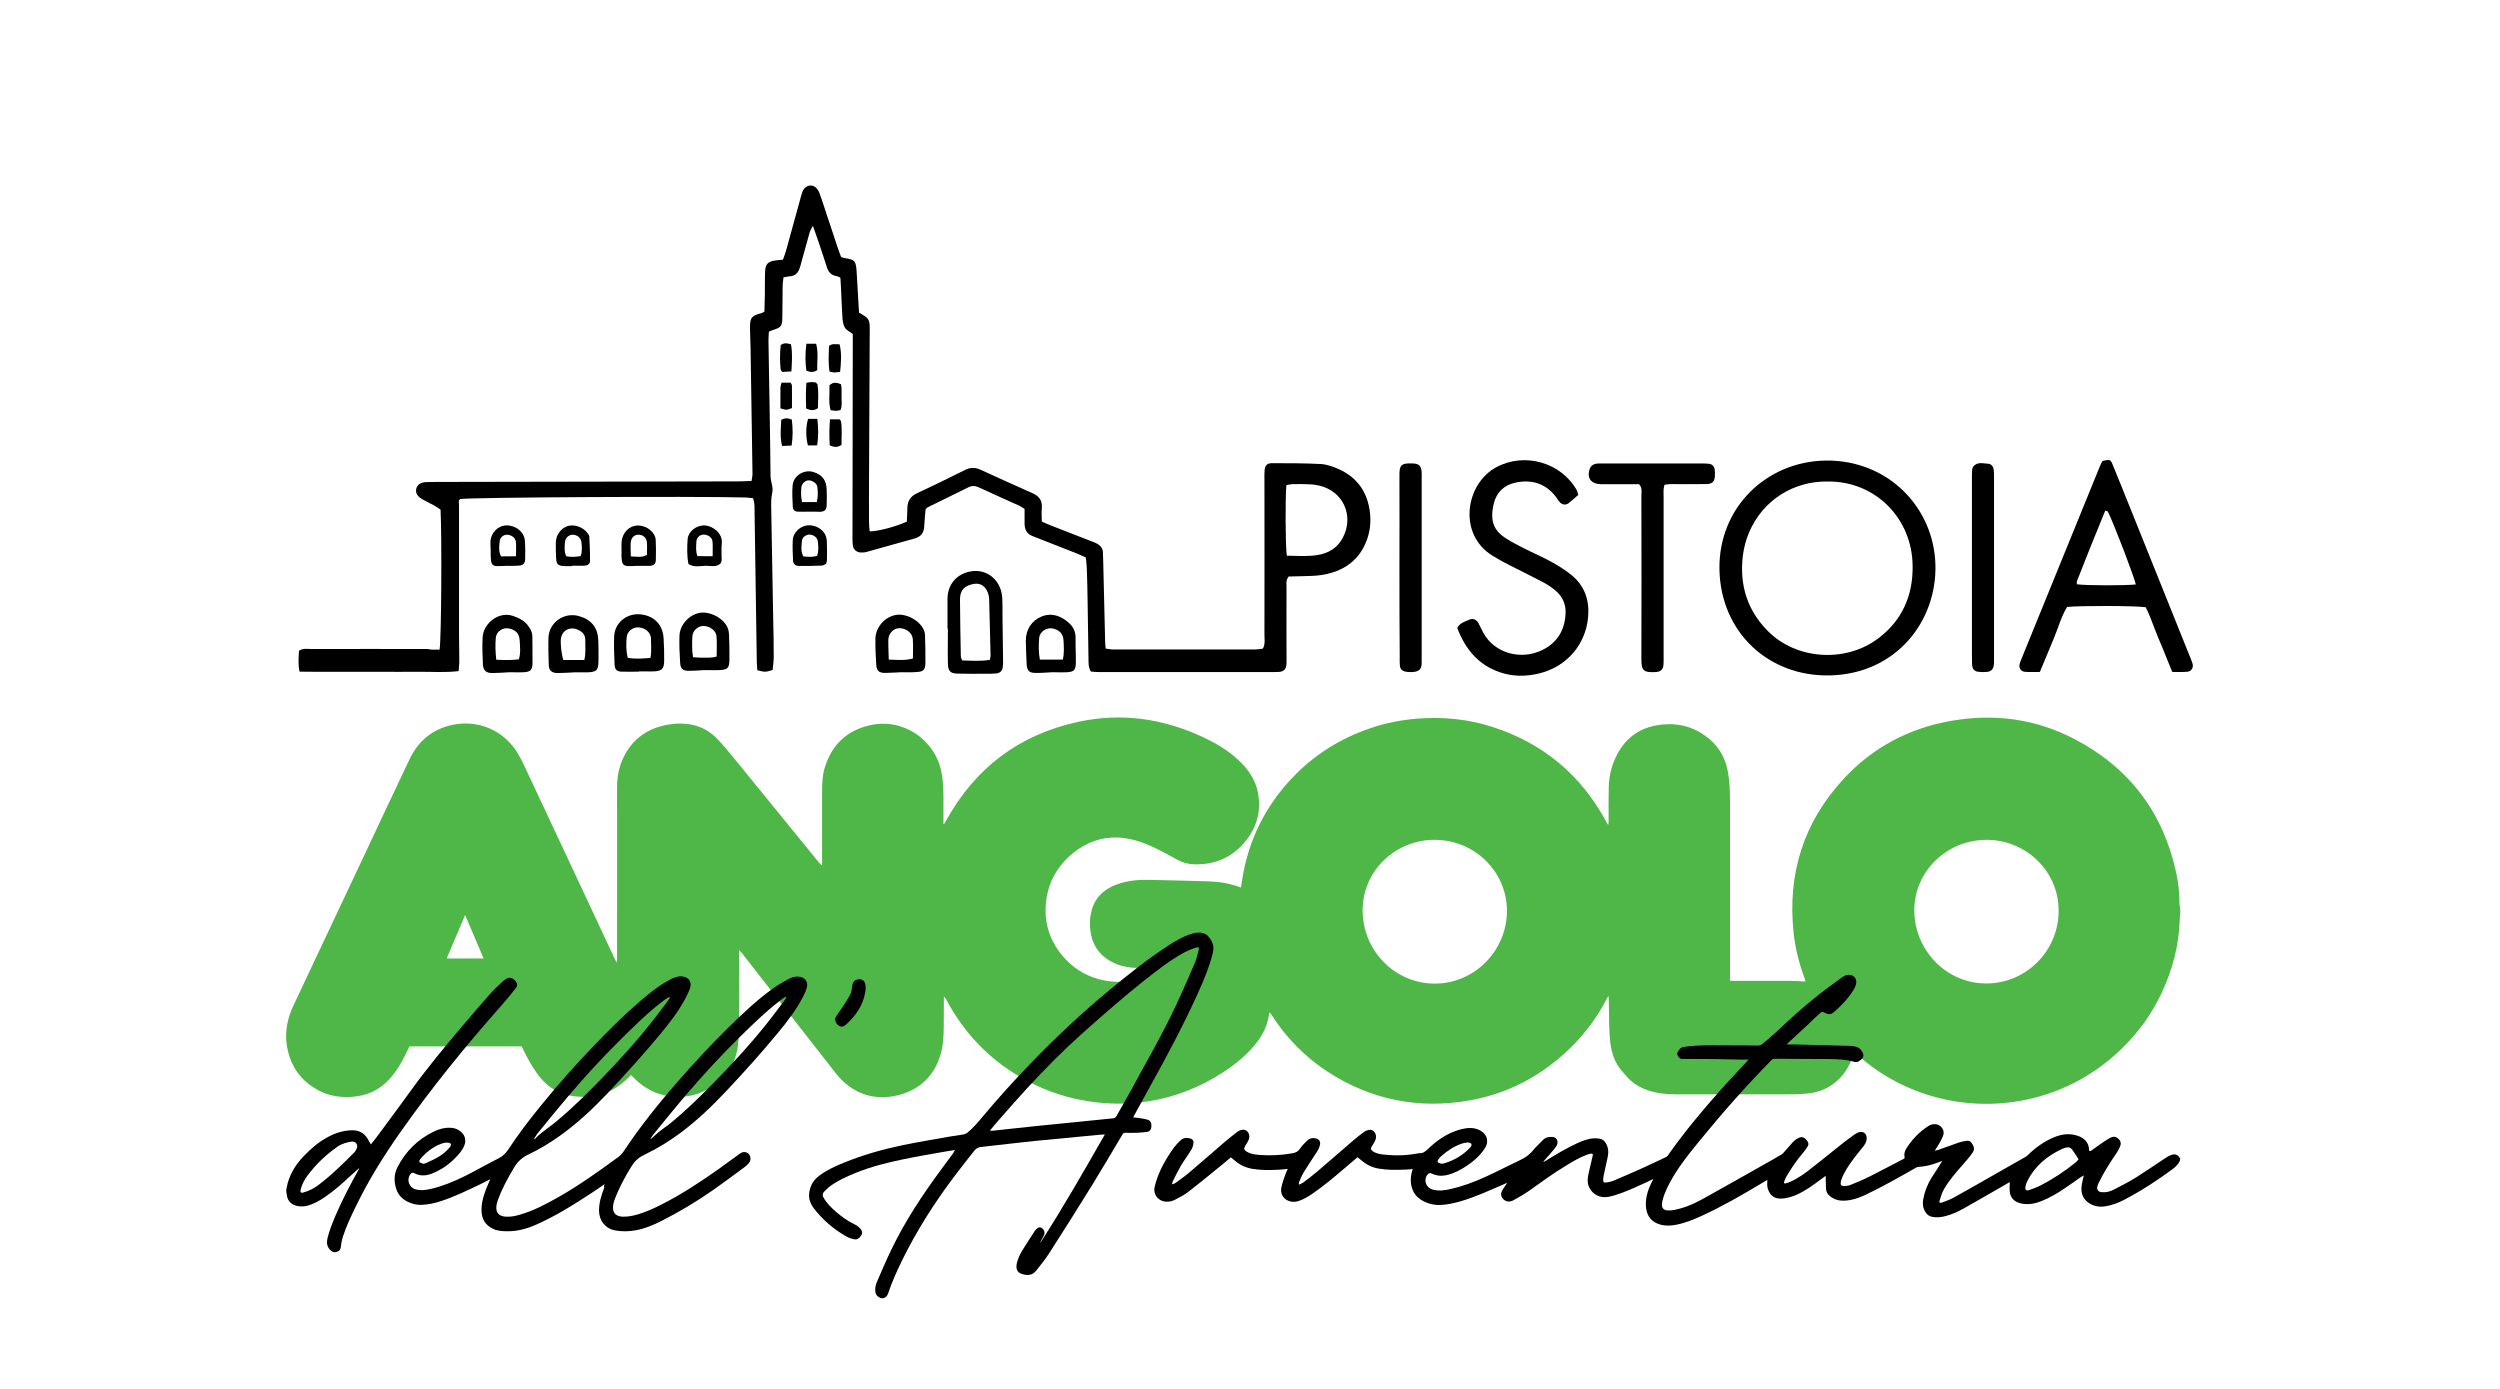 <?xml version="1.0" encoding="utf-8"?>
<!-- Generator: Adobe Illustrator 26.2.1, SVG Export Plug-In . SVG Version: 6.00 Build 0)  -->
<svg version="1.1" id="Livello_1" xmlns="http://www.w3.org/2000/svg" xmlns:xlink="http://www.w3.org/1999/xlink" x="0px" y="0px"
	 viewBox="0 0 1800 1000" style="enable-background:new 0 0 1800 1000;" xml:space="preserve">
<style type="text/css">
	.st0{fill:#4FB747;}
</style>
<g>
	<path d="M316.5,467.7c1.3-7.7,1.7-81.6,0.7-100.8c-1.5-1-3.2-2.2-5.1-3.2c-2.6-1.5-5.4-2.7-8-4.2c-3.8-2.2-5.2-4.9-4.3-7.9
		c0.8-2.7,3.1-4.3,7-4.5c2.5-0.1,4.9-0.1,7.4-0.1c72.3-0.1,144.5-0.3,216.8-0.4c3.2,0,6.5-0.2,10.1-0.3c0.3-2,0.7-3.5,0.7-5.1
		c-0.4-30.4-0.9-60.8-1.4-91.2c-0.1-4.7-0.4-9.3-0.4-14c0-7.4,1-8.6,8.4-10.6c0.5-0.1,1-0.5,2-1.1c0.1-4,0.2-8.4,0.3-12.7
		c0.1-5.5-0.1-11,0.2-16.4c0.2-4.9,2.1-6.9,6.9-7.6c1.9-0.3,3.8-0.4,5.9-0.6c0.8-2.2,1.6-4.2,2.2-6.3c3.3-11.9,6.5-23.7,9.8-35.6
		c0.6-2.1,1.1-4.2,1.8-6.3c0.9-2.8,2.7-4.8,5.7-5.2c2.7-0.3,5.2,1.6,6.7,5.1c0.7,1.8,1.3,3.6,1.9,5.4c3.9,11.7,7.7,23.4,11.6,35
		c0.7,2.1,1.5,4.1,2.2,5.9c0.8,0.3,1.3,0.6,1.8,0.7c8.2,1.2,8.9,2,9.4,10.3c0.5,9.8,1.1,19.6,1.7,29.1c7.4,4.2,7.8,4.7,7.7,13.2
		c-0.1,36.1-0.3,72.3-0.5,108.4c0,9.9-0.1,19.7,0,29.6c0,2.1,0.3,4.2,0.5,6.3c6.3-0.1,18.5-3.3,26.7-7c0.1-3,0.4-6.3,0.4-9.5
		c0-5.2,2.1-8.7,7-11c11.7-5.4,23.2-11.1,34.7-16.8c3.8-1.9,7.2-1.8,11-0.1c12.4,5.7,24.9,11.4,37.4,16.9c5,2.2,7.2,5.5,6.7,10.9
		c-0.3,3,0,6,0,9.5c2,0.9,3.9,1.8,5.9,2.6c9.7,3.8,19.4,7.6,29,11.3c1.8,0.7,3.6,1.3,5.3,2.3c2.3,1.3,3.7,3.3,3.8,6
		c0.1,1.9,0.1,3.8,0.2,5.7c0.5,19.4,0.9,38.9,1.4,58.3c0,1.6,0.2,3.2,0.4,5.3c1.9,0.2,3.5,0.6,5,0.6c34.2,0,68.4,0,102.7,0
		c1.9,0,3.7-0.4,5.5-0.6c1.8-3.4,1.1-6.8,1.1-10c0.1-37,0-73.9,0-110.9c0-2.5-0.1-4.9,0.1-7.4c0.3-3.5,1.8-5.2,5.1-5.2
		c11.8,0,23.5,0,35.3,0.6c4.2,0.2,8.6,1.8,12.6,3.5c13.7,6,21.2,16.8,22.9,31.6c0.7,6.6,0.1,13.1-2.2,19.4
		c-5.5,15.2-17.1,22.9-32.5,25.4c-5.1,0.8-10.4,0.7-15.5,0.9c-3,0.1-5.9,0.2-8.4,0.2c-2.1,2.8-1.5,5.3-1.5,7.7
		c-0.1,16.4,0,32.9,0,49.3c0,2.2,0.1,4.4-0.1,6.6c-0.3,3.2-2,4.8-5.3,5.1c-1.4,0.1-2.7,0.1-4.1,0.1c-41.9,0-83.8,0-125.6,0
		c-1.9,0-3.8-0.2-5.8-0.4c-2-3.3-1.6-7-1.7-10.4c-0.2-12.9-0.4-25.7-0.6-38.6c-0.1-8.5-0.3-17-0.6-25.5c-0.1-2.4-0.4-4.9-0.7-7.6
		c-2.1-0.9-4-1.9-6-2.7c-9.2-3.6-18.3-7.2-27.5-10.8c-1.5-0.6-3-1.2-4.6-1.8c-4.2-1.5-5.9-4.6-6-8.8c0-3.5,0-7.1,0-10.9
		c-1.3-0.8-2.6-1.7-4.1-2.4c-9.5-4.3-19-8.5-28.4-12.9c-2.6-1.2-5-1.7-7.8-0.3c-9.8,4.9-19.6,9.6-29.5,14.5
		c-0.5,0.2-0.8,0.7-1.5,1.5c-0.3,4-0.8,8.3-1,12.7c-0.3,4.4-2.6,7-6.8,8.2c-11.6,3.2-23.2,6.5-34.7,9.7c-1.3,0.4-2.7,0.4-4.1,0.4
		c-2.9-0.1-5.3-2-5.7-4.9c-0.4-2.7-0.3-5.5-0.3-8.2c0.1-45.2,0.1-90.3,0.2-135.5c0-3,0-6,0-8.7c-2.3-1.8-4.8-2.9-5.8-4.8
		c-1.3-2.3-1.5-5.2-1.7-7.9c-0.4-6.3-0.6-12.6-0.9-18.9c-0.1-3-0.3-6-0.5-8.9c-1-0.5-1.7-1-2.4-1.1c-4-0.5-6.3-2.9-7.4-6.7
		c-1.9-6-3.9-11.9-5.9-17.9c-1.2-3.6-2.5-7.2-4.1-11.7c-1.1,2.1-2,3.5-2.4,4.9c-2,7.1-3.9,14.2-5.9,21.3c-0.4,1.6-0.8,3.2-1.4,4.7
		c-1.1,3-3.1,5.1-6.5,5.4c-1.6,0.1-3.1,0.5-5,0.8c-0.2,2.4-0.6,4.5-0.6,6.7c-0.1,7.1-0.1,14.2-0.2,21.4c-0.1,7.4-0.6,7.9-7.9,10.2
		c-0.5,0.2-1,0.4-1.8,0.8c-0.1,2-0.3,4.1-0.3,6.3c0.5,32.6,1.2,65.1,1.5,97.7c0,4.1,2.2,7.8,1.2,12.1c-0.9,3.9-0.8,8.1-0.7,12.2
		c0.4,26,0.9,52,1.4,78c0.2,9.3,0.4,18.6,0.4,27.9c0,3.2-0.5,6.4-0.8,9.4c-5.4,1.6-5.4,1.6-11,0.2c-0.1-1.8-0.4-3.6-0.4-5.5
		c-0.6-36.1-1.1-72.3-1.6-108.4c-0.1-3.2,0.3-6.5-1.2-10c-1.6-0.2-3.2-0.4-4.8-0.5c-39.6-1-197.7-0.1-206,1.1
		c-1.5,1.3-0.8,3-0.8,4.6c0,30.4,0,60.8,0,91.2c0,7.1,0.2,14.2,0.2,21.3c0,2.1-0.3,4.3-0.5,6.8c-9.9,1.2-19.4,0.4-28.9,0.5
		c-9.6,0.1-19.2,0-28.7,0c-9.3,0-18.6,0-27.9,0c-9.5,0-19.1,0.1-29-0.1c-1.2-5.4-0.7-10.2-0.4-15.1c2.9-1.9,6-1.2,8.9-1.2
		c27.9-0.1,55.8,0,83.8,0C310.2,467.9,313.2,467.8,316.5,467.7z M926.5,400.1c7.7,0.1,15,0.7,22.3-0.5c7.9-1.3,14.3-5.2,18.1-12.6
		c8.1-15.6,0.3-33.1-16.7-37.3c-2.4-0.6-4.8-0.9-7.3-1c-4.1-0.2-8.2-0.2-12.3-0.1c-1.5,0-3,0.5-4.4,0.7
		C925.4,357.6,925.4,392,926.5,400.1z"/>
	<path d="M1314.8,331.6c44.6-0.4,77.5,33.7,78.7,74.8c1.2,40.7-28.1,78.8-76,79.9c-44.1,1-78.7-31.1-79.5-76.4
		C1237.3,365.5,1271.8,332.1,1314.8,331.6z M1315.8,346.7c-23.6-0.4-46.2,12.7-56.4,36.5c-2.4,5.6-3.9,11.4-4.6,17.4
		c-2.4,20.9,3.4,39.1,18.2,53.9c20.8,20.8,56.4,22.8,79.8,4.8c16.7-12.8,24.5-30.4,24.3-51.4C1377,373,1349.9,346.2,1315.8,346.7z"
		/>
	<path d="M1564,483.8c-3.5-8.5-6.5-16.4-9.9-24.2c-3.2-7.5-5.6-15.4-9.2-22.4c-7-1.1-47.4-1.2-56.6-0.2c-4.3,7-6.4,15.3-9.7,23
		c-3.3,7.8-6.5,15.6-9.9,23.8c-3.8,0-7.3,0.2-10.8-0.1c-2.7-0.2-4.4-2.6-3.8-5.3c0.3-1.6,1-3.1,1.6-4.6
		c18.8-46.1,37.5-92.2,56.3-138.3c0.5-1.3,1.2-2.5,1.8-3.6c5.4-1.3,5.8-1.2,7.5,3.1c4.4,10.6,8.6,21.3,12.9,31.9
		c14.2,35.3,28.3,70.5,42.5,105.8c0.7,1.8,1.5,3.5,2,5.4c0.7,2.5-1,5.3-3.5,5.5C1571.8,484,1568.3,483.8,1564,483.8z M1537.8,420.8
		c-1.4-6.2-15.9-43.9-20.1-52.4c-0.2-0.3-0.9-0.4-1.9-0.8c-7,16.9-13.7,33.8-20.4,50.8c-0.3,0.7,0,1.5,0,2.3
		C1502,421.6,1529.2,421.7,1537.8,420.8z"/>
	<path d="M1136.4,356.3c-2.5,2.1-4.7,4.2-7,6c-2.2,1.6-4.7,1.2-6.5-0.9c-1.1-1.2-1.9-2.7-2.9-4c-7.6-9.7-17.8-12.4-29.3-9.8
		c-7.8,1.7-13.2,7-15.1,14.7c-3.1,12.7-0.2,19.8,9.1,25.6c3.9,2.5,8.1,4.6,12.2,6.7c6.8,3.5,13.9,6.5,20.6,10.2
		c5,2.8,9.9,5.9,14.3,9.5c9.1,7.6,12.6,17.8,11.7,29.3c-1.5,20.4-15.5,36.5-35.4,41.3c-9.5,2.3-19,2.3-28.3-0.9
		c-15.7-5.4-24.9-17-30.6-31.9c2.1-3.8,5.8-4.6,8.9-6c2.5-1.1,4.9,0,6.3,2.4c1.3,2.4,2.4,4.9,3.7,7.3c8.1,14.6,26.9,19.7,42.2,12.3
		c10.8-5.2,16.3-14.3,16.9-26.1c0.4-6.3-1.8-12-6.6-16.2c-2.8-2.5-6-4.7-9.4-6.5c-7.7-4.1-15.6-7.9-23.4-11.9
		c-4.4-2.2-8.7-4.5-12.9-7.1c-25.6-15.5-19.8-52.1,2.6-64c20.3-10.8,46.5-3.4,57.8,16.7C1135.7,353.8,1135.8,354.6,1136.4,356.3z"/>
	<path d="M1180.1,348.6c-7.1,0-14.5,0-21.9,0c-1.9,0-3.8,0-5.7,0c-7.2-0.2-10.3-4.7-7.7-11.5c0.5-1.3,2.1-2.7,3.5-3
		c2-0.6,4.3-0.4,6.5-0.4c23.3,0,46.5,0,69.8,0c1.9,0,3.8,0,5.7,0.2c2.5,0.3,4,1.8,4.3,4.2c0.2,1.6,0.2,3.3,0.1,4.9
		c-0.3,3.7-1.9,5.4-5.7,5.5c-6,0.2-12,0-18.1,0.1c-4,0.1-8.1-0.4-12.4,0.4c-1.1,3.1-0.7,6.1-0.7,9.1c0,37.8,0,75.5,0,113.3
		c0,2.5,0.1,4.9-0.1,7.4c-0.3,3.2-2,4.8-5.3,5.1c-0.3,0-0.5,0-0.8,0c-8,0.4-9.8-1-9.8-9c0.1-39.1,0.1-78.3,0-117.4
		C1181.7,354.7,1182.8,351.5,1180.1,348.6z"/>
	<path d="M1007.6,408.8c0-21.9,0.1-43.7,0-65.6c-0.1-8.1,0.7-10,10-9.5c4.1,0.2,5.7,1.9,6,6.2c0.1,1.6,0,3.3,0,4.9
		c0,42.6,0,85.3,0,127.9c0,1.6,0,3.3,0,4.9c0,0.8-0.1,1.6-0.3,2.4c-0.8,3.1-3.9,4.3-9.7,3.8c-3.7-0.3-5.4-1.6-5.7-4.6
		c-0.2-2.2-0.1-4.4-0.1-6.6C1007.6,451.5,1007.6,430.2,1007.6,408.8z"/>
	<path d="M1419.8,408.7c0-21,0-42.1,0-63.1c0-2.2-0.1-4.4,0.1-6.6c0.1-1.1,0.2-2.3,0.9-3.1c2.9-3.6,7-2.2,10.7-2
		c2.2,0.1,3.7,2,4,4.5c0.2,1.9,0.2,3.8,0.2,5.7c0,43.2,0,86.4,0,129.5c0,0.3,0,0.5,0,0.8c0.5,9.9-3.4,9.7-10.2,9.4
		c-3.9-0.2-5.4-1.7-5.6-5.5c-0.1-2.2-0.1-4.4-0.1-6.6C1419.8,450.8,1419.8,429.8,1419.8,408.7z"/>
	<path d="M682.2,452.6c0-7.1,0-14.2,0-21.3c0-10.4,6.5-18.1,16.7-19.9c11.7-2.1,21.9,6.3,22.7,18.9c0.3,4.6,0.1,9.3,0.2,13.9
		c0.1,10.1,0.3,20.2,0.4,30.3c0,1.9,0.1,3.8-0.2,5.7c-0.3,2.8-1.9,4.4-4.8,4.7c-2.7,0.2-5.4,0.2-8.2,0.2c-6.5,0-13.1,0.1-19.6-0.1
		c-5.1-0.1-6.8-1.8-6.9-7c-0.2-8.5,0-16.9,0-25.4C682.4,452.6,682.3,452.6,682.2,452.6z M712.7,475.1c0.2-1.5,0.6-2.5,0.5-3.5
		c-0.3-13.4-0.6-26.8-1-40.2c-0.1-1.8-0.5-3.8-1.3-5.5c-2.3-5-6.2-6.6-11.5-5.1c-5.5,1.5-8.2,4.7-8.2,10.7c0.1,13.7,0.3,27.3,0.6,41
		c0,1,0.6,2,1,3C699.6,475.7,706.1,476.2,712.7,475.1z"/>
	<path d="M413.4,484.1c-4.4,0.2-8.2,0.5-12,0.5c-4.1,0-6.2-1.9-6.3-5.9c-0.2-6.5-0.4-13.1-0.2-19.6c0.4-11,11.4-18.6,22-15.5
		c9.1,2.6,13.6,8.4,13.9,17.7c0.1,4.9,0.2,9.8,0.1,14.7c-0.1,6.7-1.3,7.9-8.3,8.1C419.3,484.1,416.1,484.1,413.4,484.1z
		 M420.7,475.2c1.3-5.3,0.6-9.7,0.7-14c0.2-4.2-2.2-6.5-5.8-8c-5.4-2.2-10.8,0.7-11.7,6.4c-0.5,3.5,0.2,10.7,1.7,15.6
		c1.7,0,3.6,0,5.5,0C414.1,475.2,417.1,475.2,420.7,475.2z"/>
	<path d="M459.9,483.6c-4.1,0-8.2,0.1-12.3,0c-3.5-0.1-5-1.6-5.1-5.1c-0.3-6.8-0.6-13.7-0.3-20.5c0.4-9.5,9-16.5,18.5-15.7
		c10.1,0.8,16.6,7.4,17.1,17.4c0.3,5.5,0.5,10.9,0.4,16.4c-0.1,5.6-1.9,7.1-7.5,7.3c-1.9,0.1-3.8,0-5.7,0c-1.6,0-3.3,0-4.9,0
		C459.9,483.5,459.9,483.5,459.9,483.6z M468.3,473.7c0.2-1.5,0.5-2.6,0.5-3.6c0-3.5,0.1-7.1-0.1-10.6c-0.3-4.3-4.2-7.5-9-7.8
		c-4.1-0.2-8.2,2.9-8.5,7.2c-0.4,4.8-0.5,9.7,0.8,14.7C457.5,474.7,462.8,474.1,468.3,473.7z"/>
	<path d="M366.9,484c-5.3,0.3-8.9,0.6-12.4,0.6c-4.5,0-6.6-1.8-6.8-6.3c-0.3-6.5-0.6-13.1-0.2-19.6c0.6-9.7,11.3-18.7,21.7-15.3
		c4.8,1.6,9,3.8,11.8,8.2c1.4,2.1,2.3,4.3,2.3,6.8c0,6.5,0.2,13.1,0.1,19.6c-0.1,4.3-1.6,5.7-6.1,6C373.3,484.2,369.2,484,366.9,484
		z M357.3,475c6.1,0.3,11.1,0.4,16.3-0.3c1.4-4.7,0.8-9,0.6-13.3c-0.3-5.2-2.7-7.8-7.7-8.9c-4.4-0.9-9.1,2.1-9.5,6.6
		C356.5,464.2,356.7,469.3,357.3,475z"/>
	<path d="M506.7,482.5c-3.7,0.2-7.3,0.5-10.8,0.5c-4.3,0-6-1.6-6.2-5.9c-0.4-6.3-0.7-12.6-0.5-18.9c0.1-8,6.5-15.3,14.3-16.9
		c7.4-1.5,17.5,3.7,20.4,10.7c0.6,1.5,0.9,3.2,1,4.8c0.2,6,0.4,12,0.3,18.1c-0.1,6.3-1.3,7.4-7.9,7.6c-1.9,0.1-3.8,0-5.7,0
		C509.8,482.5,508.2,482.5,506.7,482.5z M516,472.7c0-5.3,0.3-9.9-0.1-14.5c-0.3-4.1-4.7-7.4-9.3-7.5c-4-0.1-7.9,3.3-8.1,7.6
		c-0.2,4.8-0.4,9.7,0.5,14.9c2.5,0.1,4.6,0.4,6.7,0.3C508.9,473.4,512.1,473.9,516,472.7z"/>
	<path d="M649,484c-4.7,0.2-8.2,0.5-11.8,0.5c-4.3,0-6.1-1.6-6.3-5.8c-0.4-6.3-0.7-12.6-0.6-18.9c0.1-8.3,7-15.9,15.1-17.1
		c7.6-1.1,17.5,4.5,20,11.5c0.4,1,0.6,2.1,0.6,3.2c0.2,6.6,0.4,13.1,0.3,19.7c-0.1,5.4-1.5,6.6-7,6.8C655.6,484.2,651.7,484,649,484
		z M639.9,474.9c6.4,0.2,11.7,0.8,17.4-0.8c0-4.9,0.3-9.5-0.1-14c-0.3-4.5-5.1-8-9.9-7.8c-4,0.2-7.5,3.7-7.7,8.1
		C639.5,465,639.8,469.6,639.9,474.9z"/>
	<path d="M757.9,484c-5.4,0.3-8.9,0.6-12.5,0.5c-4.2,0-5.9-1.6-6.2-6c-0.3-5.7-0.5-11.5-0.6-17.2c-0.1-7.9,4.2-14.5,11.3-17.4
		c7.5-3,14-0.4,19.6,4.5c3.2,2.8,5,6.4,4.9,10.9c-0.1,6,0.3,12,0.2,18.1c-0.1,5-1.5,6.4-6.3,6.6C764.3,484.2,760.2,484,757.9,484z
		 M765.2,474.9c1.2-4.9,0.7-8.9,0.6-13c-0.2-5.3-2.5-8-7.4-9.3c-4.6-1.2-9.8,2-10.2,6.8c-0.4,5.1-0.5,10.2,0.5,15.5
		C754.4,474.9,759.4,474.9,765.2,474.9z"/>
	<path d="M594.8,405.9c-1,0.5-2,1.3-3,1.3c-5.5,0.2-10.9,0.4-16.4,0.3c-2.7,0-4.3-1.4-4.4-3.9c-0.2-4.9-0.5-9.9-0.2-14.8
		c0.4-5.8,5.9-10.6,11.7-10.6c6.8,0,12.5,4.8,12.8,11.2c0.2,4.4,0.2,8.8,0.1,13.1C595.5,403.7,595.1,404.8,594.8,405.9z
		 M588.3,400.2c1.3-3.6,0.9-7.1,0.5-10.6c-0.3-2.5-3-4.6-5.8-4.7c-2.3-0.1-5.2,1.7-5.5,4c-0.5,3.9-1.1,8,0.9,11.7
		C581.9,401,585.1,401.2,588.3,400.2z"/>
	<path d="M459,407.4c-10.8,0.5-11.7,1.1-11.5-10.8c0-1.9-0.1-3.8,0-5.7c0.2-5.9,3.9-10.9,9.1-12.2c5.1-1.3,11.4,1.3,14.2,6
		c0.7,1.1,1.2,2.5,1.3,3.8c0.2,4.9,0.3,9.9,0.1,14.8c-0.1,2.6-1.4,3.9-4.2,4.1C465.1,407.5,462.1,407.4,459,407.4z M454.2,400.6
		c4.5,0.2,8,1,11.6-1.1c0-2.9,0.2-5.9,0-8.8c-0.2-3.6-3-5.9-6.5-5.7c-2.9,0.1-5.1,2.5-5.2,6.1C453.9,394,454.1,396.9,454.2,400.6z"
		/>
	<path d="M518.9,405.6c-2.8,2.7-6.3,2-9.5,1.8c-4.5-0.2-9.3,1.5-13.7-1.3c-1.2-6-1-12-0.6-17.9c0.4-5.4,5.9-9.7,11.4-9.9
		c6.1-0.2,14,5.5,13.2,12.8c-0.4,4.1-0.1,8.2-0.1,12.3C519.5,404.2,519.1,404.9,518.9,405.6z M513.1,400.5c0-4.1,0.2-7.4-0.1-10.6
		c-0.2-2.9-3.4-5.1-6.5-5c-2.7,0.1-5,2.2-5.1,5.2c-0.2,3.4-0.6,6.9,0.8,10.3C505.8,400.5,508.9,400.5,513.1,400.5z"/>
	<path d="M582.5,368.4c-2.7,0-5.4,0.1-8.1,0c-2.2-0.1-3.5-1.3-3.6-3.6c-0.2-5.1-0.6-10.3-0.1-15.4c0.6-7,8.4-11.7,15.1-9.5
		c6.3,2,9.2,5.9,9.4,12.6c0.1,3.8,0.2,7.6,0,11.4c-0.1,3.1-1.4,4.4-4.6,4.6C587.9,368.5,585.2,368.3,582.5,368.4L582.5,368.4z
		 M588.1,361.5c1-4,0.8-7.5,0.4-11c-0.3-2.6-4.1-5-6.8-4.6c-2.2,0.3-4.5,2.5-4.7,4.9c-0.3,3.5-0.4,7,0.5,10.7
		C581.1,361.5,584.2,361.5,588.1,361.5z"/>
	<path d="M364.8,407.4c-10.9,0.4-11.6,1.5-11.5-10.7c0-2.2-0.3-4.4-0.2-6.6c0.3-6.5,5.3-11.6,11.4-11.8c6.7-0.2,12.8,4.5,13.4,10.8
		c0.4,4.6,0.3,9.3,0.2,13.9c-0.1,2.5-1.6,4.1-4.2,4.2C370.9,407.5,367.8,407.4,364.8,407.4z M371.5,400.5c0-4.2,0.3-7.4-0.1-10.6
		c-0.3-2.9-3.6-5-6.6-4.9c-2.4,0.1-4.7,1.9-5,4.6c-0.5,3.7-0.9,7.5,1,11C364.2,400.5,367.4,400.5,371.5,400.5z"/>
	<path d="M411.9,407.6c-1.6,0-3.3,0-4.9,0c-5.2-0.1-6.4-1.1-6.6-5.9c-0.2-3.8-0.3-7.6-0.2-11.4c0.2-5.4,4-10.2,8.7-11.6
		c4.9-1.4,11.3,1,14.3,5.4c0.5,0.7,1,1.4,1.1,2.1c0.3,5.9,0.6,11.9,0.5,17.8c0,2.2-2,3.2-4,3.3c-3,0.1-6,0-9,0
		C411.9,407.5,411.9,407.6,411.9,407.6z M418.1,400.4c1.2-3.7,0.9-7,0.5-10.2c-0.4-3.1-3.2-5.2-6.3-5.2c-2.6,0-5.3,2.2-5.5,5.1
		c-0.3,3.4-0.7,7,0.9,10.4C411.1,401.2,414.2,401,418.1,400.4z"/>
	<path d="M605.2,295.2c-1.1,0.2-2.1,0.6-3.1,0.6c-1.3,0-2.6-0.3-4.1-0.5c-1.6-6.2-0.5-12.1-0.8-17.9c2.7-2.5,5.2-2,8.3-0.8
		c0.7,3.1,0.4,6.3,0.4,9.5C605.9,289,606.5,292.1,605.2,295.2z"/>
	<path d="M597.3,267.6c-1.1-6.3-0.6-12.5-0.4-18.6c1.1-0.5,1.8-1.1,2.5-1.1c1.6-0.2,3.2,0,5.1,0c1.7,6.8,1,13.2,0.4,19.8
		c-1.6,0.2-2.9,0.5-4.2,0.5C599.7,268.1,598.6,267.8,597.3,267.6z"/>
	<path d="M580.6,275.6c1.7-0.3,2.8-0.5,3.8-0.5c1.1,0,2.1,0.2,3,0.3c0.5,0.7,1.1,1,1.2,1.5c0.9,5.7,0.4,11.4,0.3,17
		c-2.9,1.9-5.3,1.7-8.5,0.2C580.2,288.2,580.1,282.3,580.6,275.6z"/>
	<path d="M597.6,301.9c2.8,0,4.9,0,6.8,0c0.5,0.6,1,0.9,1.1,1.4c1,5.7,0.3,11.4,0.4,17c-2.9,2-5.4,1.8-8.5,0.3
		C597.1,314.7,597,308.8,597.6,301.9z"/>
	<path d="M580.6,247.5c2.5,0,4.6,0,7,0c1.8,6.4,0.6,12.8,0.8,19c-2.8,1.8-5,1.5-7.8,0.4C579.7,260.7,579.7,254.3,580.6,247.5z"/>
	<path d="M569.8,267.4c-2.6,0.2-4.7,0.3-6.5,0.4c-0.6-0.8-1.1-1.2-1.2-1.6c-0.7-5.9-0.6-11.9,0-17.7c2.4-1.9,4.7-1.4,7.4-0.6
		C570.7,254.2,570.2,260.6,569.8,267.4z"/>
	<path d="M562.7,275.5c2.3,0,4.4,0,6.5,0c0.4,0.8,1,1.5,1,2.2c0.1,5.4,0,10.8,0,16.1c-3.8,1.5-3.8,1.6-8.3,0.2c0-4.9,0-10,0-15.1
		C562,277.8,562.4,276.8,562.7,275.5z"/>
	<path d="M581.8,301.6c2.1,0,4.2,0,6.7,0c0.7,6.5,0.9,12.6-0.2,19.1c-2.4,0-4.5,0-6.6,0C580.1,314.7,580.1,307.3,581.8,301.6z"/>
	<path d="M570.1,302.1c0.8,6.1,0.8,12.2-0.1,18.7c-2.4,0.1-4.5,0.2-6.9,0.3c-1.6-6.4-0.9-12.6-0.6-18.8
		C565.1,300.8,567.4,301,570.1,302.1z"/>
</g>
<g>
	<path class="st0" d="M1569.8,658c-0.1,1.4-0.4,2.8-0.4,4.2c-0.5,18.7-5.3,36.3-13.2,53.1c-6.8,14.4-15.9,27.2-27.2,38.4
		c-18.6,18.5-40.7,31.1-66.2,37.2c-44.2,10.6-91.5-0.8-125.8-31.7c-0.5-0.5-1.1-0.9-1.9-1.6c-0.3,1-0.6,1.7-0.9,2.5
		c-2.7,8.2-7.2,15.1-14.2,20.3c-5.8,4.3-12.3,6.4-19.4,7c-3.8,0.4-7.7,0.5-11.5,0.5c-27.6,0-55.2,0-82.8,0c-6.7,0-13.2-0.7-19.6-2.8
		c-6.3-2.1-11.7-5.5-16-10.6c-0.8-1-1.7-2-2.5-2.9c-5.4-6-7.9-13.2-8.8-21.1c-0.9-8.8-0.9-17.5-1-26.3c0-2.3,0-4.6-0.3-7.1
		c-0.3,0.5-0.7,1.1-1,1.6c-6.8,13.2-15.4,25-26,35.4c-20.5,20.1-44.7,33.2-73,38.2c-36.8,6.5-71.1-0.4-102.4-20.8
		c-16.2-10.6-29.5-24.2-40-40.5c-0.4-0.6-0.8-1.2-1.2-1.8c-0.1-0.1-0.3-0.1-0.5-0.2c-0.3,1.7-0.6,3.4-1,5.1
		c-1.6,6.9-5,12.7-9.4,18.1c-6.6,8-14.5,14.4-23.2,20c-16.5,10.7-34.5,17.8-53.9,20.8c-12,1.9-24,2.1-36.1,0.8
		c-15.5-1.7-30.3-5.7-44.3-12.3c-28.4-13.4-50-34-64.8-61.8c-0.4-0.7-0.8-1.5-1.7-2.1c0,0.6,0,1.2,0,1.8c0,6.8,0,13.6-0.1,20.4
		c-0.1,6.2-0.3,12.5-2,18.5c-4.6,16.4-15.3,26.6-31.9,30.5c-11.3,2.6-22.3,1.1-32.2-5.3c-4.5-2.9-8.3-6.5-11.6-10.7
		c-18.5-23.6-36.9-47.3-55.4-70.9c-4.1-5.3-8.3-10.6-12.4-15.9c-0.4-0.5-0.9-1-1.7-1.9c-0.1,1.3-0.1,2.1-0.1,2.9
		c0,17.1,0.1,34.2,0,51.3c0,4.9-0.3,9.8-0.9,14.6c-1.7,14-9.3,24.3-21.4,31.2c-17.2,9.8-38.8,6.7-52.8-7.3c-0.9-0.9-1.8-1.8-2.8-2.8
		c-1.3,1.4-2.5,2.7-3.8,3.8c-9.1,8.4-19.8,12.3-32.2,11.9c-5.8-0.2-11.4-1.2-16.7-3.7c-6.3-3.1-11.1-7.8-15.1-13.4
		c-3.9-5.4-7-11.2-9.9-17.2c-0.3-0.6-0.6-1.3-1-2c-26.8,0-53.7,0-80.8,0c-0.7,1.4-1.4,3-2.2,4.6c-3.3,6.9-7.1,13.4-12.3,19.1
		c-7.2,7.8-16.1,11.9-26.6,12.6c-7.9,0.6-15.5-0.4-22.7-3.8c-13.8-6.7-21.9-17.7-24.4-32.8c-1.7-10.3,0.4-20.1,4.8-29.4
		c17.1-36.3,34.2-72.5,51.3-108.8c10.7-22.8,21.4-45.6,32.2-68.3c6.2-12.9,16.2-21.5,30.4-24.6c19-4.2,37.7,3.9,47.7,20.7
		c3,5.1,5.4,10.7,8,16.1c20.6,43.8,41.1,87.7,61.6,131.5c0.4,0.8,0.8,1.6,1.3,2.6c0.6-1,0.4-1.8,0.4-2.6c0-33.6,0-67.2,0-100.7
		c0-7.8-0.1-15.7,0-23.5c0.1-8.3,1.9-16.2,6-23.4c6.3-11.3,16.1-17.9,28.7-20.6c6.2-1.3,12.4-1.5,18.6-0.4c7.6,1.4,14,5.1,19.2,10.6
		c4.1,4.3,7.9,9,11.7,13.6c20.5,25.1,40.9,50.2,61.3,75.3c0.5,0.7,1.1,1.3,2.1,1.9c0-0.8,0-1.7,0-2.5c0-16.8,0-33.6,0-50.4
		c0-5.8,0.2-11.6,1.8-17.1c4.9-16.5,15.8-27.1,32.5-30.9c23.7-5.5,47,10,51.7,33.9c1.1,5.6,1.3,11.3,1.4,16.9c0,6,0,12,0,18
		c0,0.8,0,1.5,0,2.3c0.1,0,0.3,0.1,0.4,0.1c0.5-0.8,0.9-1.6,1.4-2.4c21-38.1,52.7-62.1,95.3-71.3c31-6.7,60.9-2.4,89.5,10.9
		c9.2,4.3,18,9.4,25.5,16.4c7.2,6.6,12.6,14.3,14.4,24c2.1,11.5-0.1,22.2-6.8,31.7c-9.4,13.4-22.5,20-38.9,19.6
		c-4.4-0.1-8.5-1.1-12.4-3.3c-5.1-2.9-10.4-5.7-15.7-8.3c-8.6-4.2-17.6-7.3-27.3-7.7c-12.2-0.4-22.9,3.7-32.3,11.4
		c-10.9,9-17.6,20.5-19.2,34.6c-1.8,15.7,2.9,29.6,13.6,41.2c7.8,8.4,17.4,13.7,28.7,15.8c11.4,2.1,22.3,0.6,32.5-5.1
		c1.9-1.1,3.8-2.2,5.6-3.7c-0.8,0-1.5-0.1-2.3-0.1c-5-0.1-9.9,0-14.9-0.3c-6.5-0.4-12.8-2.1-18.4-5.7c-7.4-4.7-11.5-11.6-12.8-20.1
		c-0.8-5-0.6-9.9,0.6-14.8c2.4-9.7,8.8-15.9,18-19.3c7.2-2.7,14.7-3.5,22.4-3.4c3.6,0,7.2,0.1,10.8,0.2c11.2,0.3,22.4,0.5,33.6,0.9
		c5.7,0.2,11.3,0.9,16.8,2.4c2,0.5,3.9,1.3,6.1,2c0.3-2.2,0.7-4.3,1-6.4c4.5-27.8,16.4-51.9,35.8-72.4
		c15.6-16.5,34.3-28.3,55.8-35.7c11.2-3.9,22.8-6.2,34.7-7.1c18.3-1.4,36.3,0.3,53.8,6c36.4,11.7,63.7,34.5,81.9,68.2
		c0.3,0.6,0.6,1.1,0.9,1.7c0.1,0.1,0.2,0.2,0.6,0.5c0.1-0.7,0.2-1.3,0.2-1.8c0-8.3-0.1-16.6,0.1-24.9c0.2-7.6,1.7-14.9,5-21.8
		c6.3-13.4,16.8-21.5,31.7-23.4c14-1.9,26.5,1.8,37,11.3c6.8,6.2,10.7,14.1,12.2,23.1c1.1,6.4,1.4,12.9,1.4,19.3
		c0,42.4,0,84.8,0,127.1c0,1,0,2.1,0,3.4c1,0,2,0.1,2.9,0.1c13.2,0,26.4,0,39.6,0c3.9,0,7.8,0.3,11.9,0.5c-0.2-0.8-0.4-1.4-0.6-2.1
		c-4-10.7-6.8-21.7-8-33c-4.5-42.2,7-79.5,36-110.8c21-22.7,47.1-36.5,77.5-41.8c30.9-5.4,60.7-1.5,88.5,13
		c39.7,20.6,64.3,53.1,73.6,97c1.5,7,2.2,14.2,2.2,21.4c0,0.8,0.2,1.5,0.3,2.3C1569.8,654.5,1569.8,656.2,1569.8,658z M1033.1,604.7
		c-27-0.3-52,21.1-52,50.8c0,28.9,23.1,52.6,51.8,52.7c29.2,0,52-24.1,52.1-52.2C1085.1,627.7,1061.7,604.7,1033.1,604.7z
		 M1430.2,604.7c-28.5,0-51.8,22.7-51.9,50.4c-0.1,28.6,22.6,53,51.9,53c28.6,0,52.1-23.5,52-52.4
		C1482.2,625.8,1457,604.4,1430.2,604.7z M321.6,690.1c9.1,0,17.7,0,26.6,0c-4.4-10.5-8.8-20.7-13.3-31.3
		C330.3,669.5,326,679.7,321.6,690.1z"/>
</g>
<g>
	<path d="M206.1,856.7c0.4-1.7,0.6-3.4,1.1-5.1c2.2-7.5,6.3-13.9,11.7-19.4c5.1-5.3,10.7-10.1,17.3-13.6c5.4-2.9,11.1-4.7,17.3-4.8
		c4.8-0.1,8.7,1.9,11.2,6.1c0.8,1.3,1.5,2.6,2.3,4.1c1.4-1.8,2.9-3.5,4.2-5.3c8.3-11.2,16.6-22.4,24.8-33.7
		c11.6-16.1,24.3-31.4,37.1-46.5c6.5-7.6,13-15.3,19.7-22.8c2.9-3.2,6.1-6.2,9.3-9.2c0.8-0.7,1.7-1.3,2.6-1.9
		c2.1-1.2,4.2-0.7,6.2,1.5c1.7,1.8,2,3.5,0.4,5.5c-3.2,4-6.4,8-9.8,11.8c-26.3,29.7-51.3,60.5-74.1,93c-11.3,16.2-21.8,33-30.5,50.8
		c-3.8,7.7-7.5,15.4-10.1,23.5c-0.7,2.3-1.2,4.7-1.4,7.1c-0.3,2.3-1.5,3.3-3.6,3.7c-1.9,0.4-3.2-0.6-4.4-1.9
		c-2.1-2.4-2.3-5.1-1.6-8.1c1.4-5.8,3.7-11.3,6-16.8c4.8-11,10.3-21.6,16.1-32c0.3-0.5,0.6-1,0.7-1.7c-2.3,2-4.5,4.1-6.8,6.1
		c-5.6,5.2-11.3,10.3-17.6,14.6c-4.1,2.8-8.4,5.3-13.3,6.5c-2.6,0.6-5.2,0.6-7.8-0.1c-3.8-1.1-6.2-3.9-6.6-7.9
		c0-0.4-0.2-0.8-0.2-1.1C206.1,858.4,206.1,857.5,206.1,856.7z M253.5,821.9c-3.6,0.5-7.3,1.5-10.5,3.7
		c-8.2,5.7-15.3,12.5-21.3,20.4c-2.4,3.1-4.2,6.5-5.2,10.3c-0.2,0.7-0.3,1.8,0.1,2.2c0.4,0.4,1.5,0.3,2.2,0c3.5-1.1,6.9-2.6,9.8-4.8
		c9.7-7.2,18.3-15.7,26.7-24.2c0.8-0.9,1.4-2.1,1.8-3.3C257.6,823.8,256,821.9,253.5,821.9z"/>
	<path d="M435.4,852.5c-3.5,2.4-6.7,4.7-10,6.8c-13,8.5-26.1,16.7-40.4,22.9c-6.3,2.7-12.9,4.4-19.8,4.3c-3.4,0-6.9-0.2-10.1-1.7
		c-5.5-2.5-8.2-6.9-8.4-12.9c-0.2-5.6,1.4-10.9,3.4-16.1c0.9-2.2,1.9-4.4,2.9-6.8c-2.6,1.3-5,2.5-7.3,3.7c-9,4.3-18,8.7-27.6,11.9
		c-4.7,1.6-9.5,2.7-14.5,2.9c-6.3,0.3-15.5-3.1-18.1-10.9c-1.9-5.4-2-11,0.7-16.2c5.8-11.4,14.5-20,26-25.6c3.8-1.9,7.9-3,12.3-2.8
		c2.7,0.1,5.1,1,7.2,2.7c3.2,2.6,4.1,6.3,2.6,10.1c-1.3,3.3-3.7,6-6.1,8.5c-5,5.3-10.9,9.3-17.8,11.9c-4.2,1.5-8.3,1.6-12.3-0.6
		c-1-0.5-1.9-0.2-2.7,0.9c-2.8,3.9-0.9,9.5,3.7,10.8c3.9,1.1,7.8,0.5,11.6-0.4c8.4-2,16.3-5.3,24-9.1c8.2-4.1,16.1-8.7,24.3-12.8
		c3-1.5,5.1-3.6,7-6.4c7.3-11.2,15.5-21.8,23.9-32.1c12.1-14.9,24.8-29.2,38.1-43c10.7-11.1,21.6-22,33.3-32
		c6.6-5.7,13.4-11.1,21.2-15.2c2.7-1.4,5.4-2.6,8.6-2.3c4.8,0.4,7.3,4.1,5.7,8.6c-0.9,2.6-2.2,5.1-3.5,7.6
		c-5.1,9.5-11.7,17.9-18.6,26.2c-11.9,14.3-24.4,28.1-37.2,41.7c-10.7,11.3-22,21.9-34.7,30.9c-7.1,5-14.4,9.5-22.3,13.2
		c-4.4,2.1-7.7,5-10.2,9.2c-4.7,7.8-9,15.7-12,24.2c-0.4,1.2-0.8,2.5-0.9,3.8c-0.5,4.7,1.8,7.2,6.5,7.6c3.8,0.3,7.4-0.5,11-1.6
		c9.7-2.9,18.6-7.6,27.4-12.6c14.9-8.5,28.9-18.5,42.7-28.6c1.6-1.2,3-2.6,4.1-4.3c11.7-17.7,25-34.2,38.9-50.2
		c11.9-13.6,24.2-26.8,37.1-39.5c9.9-9.7,20-19.3,31.3-27.4c3.5-2.5,7.3-4.7,11.1-6.8c2.4-1.3,5-2.1,7.8-1.8
		c4.3,0.4,6.8,3.8,5.6,7.9c-0.7,2.5-1.8,4.9-3,7.1c-4.9,9.3-11.2,17.6-17.9,25.6c-11.9,14.4-24.3,28.2-37.1,41.8
		c-10.3,10.9-21,21.2-33,30.1c-7.8,5.8-16,10.9-24.7,15.1c-0.6,0.3-1.3,0.7-1.9,1c-3.9,1.8-6.7,4.7-8.9,8.4
		c-4.7,7.6-8.9,15.5-12,23.9c-0.5,1.4-0.9,2.8-1,4.3c-0.4,4.8,1.9,7.3,6.7,7.6c4,0.2,7.9-0.7,11.7-1.8c9.5-3,18.3-7.7,27-12.6
		c14-8.1,27.3-17.3,40.3-26.9c1.9-1.4,3.9-2.8,5.8-4.2c2.1-1.5,4.5-1.3,6.1,0.3c1.7,1.7,1.8,4.6,0.3,6.5c-0.9,1.1-2,2.2-3.2,3
		c-7.7,5.7-15.3,11.4-23.2,16.9c-11.7,8.1-23.8,15.4-36.5,21.8c-5.9,3-12,5.6-18.6,6.8c-5,0.9-9.9,1-14.9,0.1
		c-7-1.3-11.6-7-11.6-14.3c0-5.8,1.7-11.2,3.8-16.5C434.6,854.3,435,853.5,435.4,852.5z M384.6,819.9c0.2,0.2,0.3,0.3,0.5,0.5
		c0.3-0.4,0.5-0.9,0.8-1.2c1.5-1.4,3-2.8,4.6-4c3.5-2.8,7.3-5.4,10.7-8.3c11.5-9.6,22.1-20.2,32.5-30.9
		c12.4-12.8,24.3-25.9,35.3-39.8c4.2-5.3,8.2-10.7,12.2-16c0.5-0.6,0.8-1.3,1.1-2c-0.1-0.1-0.2-0.2-0.3-0.3
		c-0.4,0.1-0.8,0.2-1.2,0.4c-0.8,0.5-1.7,1.1-2.5,1.7c-12,9.1-22.7,19.7-33.3,30.3c-12.5,12.4-24.4,25.5-35.8,38.9
		c-7.6,8.9-15,18.1-22.4,27.2C386,817.5,385.3,818.7,384.6,819.9z M468.4,819.8c0.1,0.1,0.2,0.2,0.3,0.2c0.3-0.2,0.5-0.5,0.8-0.7
		c1.7-1.5,3.3-3,5-4.4c2.4-1.9,5-3.7,7.5-5.6c10.8-8.7,20.8-18.5,30.6-28.4c13.8-14,27.1-28.4,39.4-43.8c4.4-5.5,8.6-11.2,12.9-16.9
		c0.5-0.7,0.9-1.5,1.3-2.2c-0.1-0.1-0.2-0.2-0.2-0.3c-0.4,0.2-0.9,0.2-1.2,0.5c-1.2,0.8-2.4,1.6-3.5,2.5
		c-10.1,7.8-19.2,16.7-28.3,25.6c-14,13.7-27.2,28.1-39.9,43c-7.5,8.8-14.7,17.8-22,26.7C470,817.2,469.3,818.6,468.4,819.8z
		 M304.9,837.9c0.6-0.1,1.3-0.2,1.9-0.5c3-1.4,6.1-2.8,9-4.5c3-1.8,5.7-4,7.9-6.7c1.7-2.1,1.2-3.3-1.4-3.5c-1.4-0.1-3,0.2-4.4,0.7
		c-4.1,1.5-7.7,3.8-10.9,6.6c-1.6,1.4-3.1,3-4.5,4.6c-1.1,1.4-0.7,2.4,1.1,2.9C304,837.8,304.4,837.8,304.9,837.9z"/>
	<path d="M623.3,711.7c-0.8,9.1-4.9,16.6-11.2,23.1c-1,1-1.9,2-3,2.9c-1.3,1.1-2.8,2-4.6,1.1c-2-1-3-2.7-3.2-4.9
		c-0.1-0.7,0.3-1.5,0.7-2.1c1.3-2,2.8-3.9,4.1-5.9c2.1-3.2,4.3-6.5,6.1-9.9c0.9-1.6,1.1-3.6,1.3-5.5c0.3-2.8,1.3-4.6,3.5-5.2
		c3.6-0.9,6,0.8,6.2,4.5C623.3,710.5,623.3,711.1,623.3,711.7z"/>
</g>
<g>
	<path d="M687.6,828c-2.9,0.5-5.4,0.8-8,1.3c-9.6,1.7-19.2,3.3-28.8,5.3c-11.7,2.4-23.4,5.3-34.5,9.8c-6.4,2.6-12.7,5.4-18.4,9.5
		c-1.7,1.2-3.1,2.7-4.6,4.2c-1.1,1.2-1.2,2.6-0.4,4.1c2.3,4.1,5.6,7.3,9,10.3c4.2,3.6,8.6,6.8,13.7,9.2c1.4,0.6,2.7,1.7,3.8,2.9
		c1.3,1.4,1.8,3.1,0.7,4.9s-2.8,3.2-5,2.8c-2.1-0.4-4.2-1.1-6-2.2c-8.9-5.1-16.6-11.7-22.9-19.8c-2.5-3.2-4.1-6.9-3.6-11.1
		c0.6-5.3,3-9.6,7.4-12.8c5.4-4,11.5-6.8,17.7-9.3c13.5-5.5,27.6-9.5,41.9-12.5c11.2-2.3,22.5-4.2,33.8-6.2c3.4-0.6,6.9-1,10.3-1.6
		c1-0.2,2.2-0.7,3-1.4c3.9-3.2,7.1-7,10.3-10.8c11.3-13.5,23-26.5,35.2-39.1c18-18.6,36.8-36.3,56.7-52.7
		c13.6-11.3,27.4-22.3,42.3-32c5.1-3.3,10.4-6.4,16.3-8.3c2.8-0.9,5.8-1.5,8.7-0.6c1.2,0.4,2.5,0.9,3.3,1.8c3.2,3.4,5,7.2,3.8,12.1
		c-2.6,10.6-6.8,20.5-11.3,30.4c-10.2,22.4-21.8,44.1-33.7,65.6c-4,7.2-7.9,14.3-11.8,21.5c-0.2,0.3-0.3,0.7-0.6,1.2
		c2,0.2,3.8,0.4,5.6,0.7c1.6,0.2,3.2,0.5,4.8,1c2.1,0.6,2.9,2.4,2.7,5c-0.2,2.2-1.2,3.5-3.3,3.8c-2.4,0.3-4.8,0.5-7.2,0.6
		c-2.8,0.1-5.6,0.1-8.4,0c-0.9,0-1.3,0.3-1.8,1c-7.2,12.1-14.4,24.4-21.8,36.4c-10.2,16.5-20.5,32.9-31,49.2
		c-2.8,4.4-6.1,8.4-9.3,12.5c-2.9,3.6-6.3,4.1-11.1,2.3c-2.8-1-3.8-3.8-3-7.4c0.8-3.4,2.3-6.6,4.1-9.5c2.9-4.7,5.9-9.3,8.9-13.9
		c0.5-0.7,1.1-1.3,1.7-1.8c1.2-1,2.5-1,3.7,0.1c1.7,1.5,2,3.5,0.9,5.4c-0.7,1.2-1.3,2.4-2,3.7c-0.2,0.3-0.3,0.7-0.3,1.1
		c16.4-25.3,31.3-51.5,46.4-77.9c-2.1,0.1-3.9,0.2-5.6,0.4c-15,1.4-30,2.8-45,4.3c-12.8,1.3-25.5,2.9-38.3,4.3c-2.1,0.2-3.7,1-5,2.6
		c-4.6,5.9-9.3,11.7-13.8,17.7c-14.7,19.4-27.8,39.9-38.5,61.8c-3.7,7.6-7.2,15.4-9.9,23.5c-1,2.9-3.7,4.1-6,2.9
		c-1.9-0.9-3.1-2.5-3.2-4.7c-0.2-2.5,0.4-4.9,1.4-7.1c3.3-7.6,6.5-15.2,10.1-22.6c9.9-20.7,22.6-39.8,36.2-58.2
		c2.7-3.7,5.5-7.4,8.2-11.1C686.7,829.6,687,828.9,687.6,828z M712.9,813.8c0.1,0.1,0.1,0.2,0.2,0.3c0.6,0,1.2,0.1,1.9,0
		c3.7-0.4,7.3-0.8,11-1.2c6.9-0.7,13.7-1.5,20.6-2.2c8.7-0.9,17.3-1.7,26-2.6c9.6-1,19.2-1.9,28.7-2.9c1.2-0.1,2-0.6,2.6-1.7
		c3.5-6.3,7.2-12.5,10.6-18.8c11.2-20.7,23.1-41.1,33-62.5c4.4-9.5,8.6-19.1,12.7-28.7c1.3-3.1,2.1-6.4,2.9-9.6
		c0.4-1.6-0.2-2.2-1.8-1.7c-2.3,0.7-4.5,1.5-6.7,2.6c-8.3,4.1-15.8,9.6-23.1,15.2c-12.3,9.4-24.2,19.4-35.9,29.6
		c-12.4,10.8-24.7,21.7-36.3,33.3c-13.8,13.7-26.8,28.2-39.6,42.9C717.3,808.5,715.1,811.2,712.9,813.8z"/>
</g>
<g>
	<path d="M1569.6,835.5c-1,2.5-2.9,4.4-5.1,6.1c-11.1,8.2-22.6,15.7-35,22.2c-4.2,2.2-8.6,3.9-13.4,4.7c-4.1,0.7-8,0.2-11.6-2
		c-4.7-2.9-6.3-7.2-5.8-12.2c0.2-2.2,0.9-4.4,1.3-6.6c0.1-0.3,0.2-0.7,0.4-1.4c-1.1,0.6-1.8,1-2.5,1.4c-3.7,2.6-7.4,5.3-11.2,7.8
		c-5.3,3.6-10.8,6.9-16.9,9.3c-4.5,1.8-9.1,2.7-14.1,1.8c-5.2-1-8.3-4-8.7-8.8c-0.2-2.2,0-4.4,0-6.7c-0.7,0.4-1.5,0.9-2.4,1.4
		c-10.1,5.8-20.1,11.6-30.2,17.3c-4.5,2.6-9.3,4.8-14.5,6c-2.9,0.7-5.9,0.9-8.9,0.3c-1.7-0.4-3.1-1.2-4.1-2.6
		c-2.3-3-2.8-6.3-2.2-9.8c1.1-6.4,3.6-12.2,7.3-17.7c2-3,3.9-6.1,5.8-9.1c0.1-0.2,0.2-0.5,0.4-1c-1.1,0.4-1.9,0.7-2.7,1
		c-4.6,1.9-9.5,3-14.5,3.3c-0.6,0-1.1,0.3-1.6,0.6c-12.1,6.9-24.1,13.7-36.7,19.7c-4.7,2.2-9.6,3.8-15,4c-3.6,0.1-6.9-0.8-9.8-3
		c-2-1.5-3.1-3.3-3.2-5.7c-0.1-2.6-0.2-5.1-0.2-7.7c0-0.4,0-0.8,0-1.5c-2.7,2-5.1,3.8-7.6,5.6c-5.6,4-11.4,7.8-18.2,9.8
		c-2.2,0.6-4.6,1-6.9,1c-5.7,0-8.3-4.1-9.2-8c-0.4-1.7-0.1-3.6-0.1-5.5c-2,1.2-3.8,2.3-5.7,3.4c-13.4,8-27,15.8-41.3,22.4
		c-5.8,2.6-11.7,5.1-18,6.4c-4,0.9-8,1.1-12.1,0c-5.9-1.7-9.2-5.5-10.1-11.1c-1-6.3,0.6-12.3,3.3-18.1c0.5-1.1,1.1-2.2,1.6-3.3
		c0,0,0-0.1-0.1-0.2c-2.3,1.1-4.5,2.2-6.8,3.2c-6.7,3.1-13.5,6.2-20.7,8.4c-3,0.9-6.1,1.7-9.3,1.2c-4.9-0.7-9.1-4.8-10-9.7
		c-0.5-2.7,0.1-5.3,0.6-7.8c0.9-4.1,1.9-8.3,2.9-12.4c0.2-0.9-0.2-1.4-1.2-1.3c-1,0.2-2,0.4-3,0.8c-5.3,1.9-10,4.8-14.8,7.7
		c-9.4,5.6-18,12-26.9,18.3c-3.6,2.5-7.4,4.7-11.3,6.8c-2.1,1.2-4.4,1.3-6.5-0.2c-2.2-1.6-2.9-4.2-1.7-6.5c0.5-1,1.1-2,1.8-2.9
		c0.6-0.9,1.2-1.8,2-3c-2,0.9-3.6,1.6-5.3,2.3c-9.2,4-18.4,8.1-28.1,11c-4.9,1.4-9.9,2.5-15,2.7c-6.8,0.3-16.2-3-19.4-10.2
		c-2.1-4.7-2-9.5-0.7-14.3c0.1-0.4,0.3-0.8,0.5-1.4c-1.8,0.2-3.4,0.4-5,0.4c-6.5,0.3-13.1,0.4-19.6-0.7c-4.6-0.8-8.7-2.8-12.2-5.8
		c-0.9-0.8-1.9-1.6-3-2.4c-3,2.5-5.9,5-8.8,7.5c-7.7,6.6-15.5,13.2-24,19c-2.9,2-6,3.8-9.5,5c-7.4,2.4-14-2.7-12.5-9.8
		c0.6-3,1.7-5.9,2.7-8.9c0.5-1.5,1.2-2.9,1.9-4.4c-2.3,0.2-4.4,0.5-6.6,0.6c-6.2,0.3-12.5,0.4-18.7-0.6c-4.7-0.8-9-2.7-12.5-5.7
		c-1-0.9-2.1-1.7-3.2-2.6c-1.9,1.6-3.8,3.2-5.7,4.8c-8.4,6.8-16.7,13.7-25.3,20.3c-2.9,2.2-6.3,3.9-9.6,5.6c-1.5,0.7-3.3,1.2-5,1.2
		c-6,0.3-10.5-4.8-9.3-10.4c1.9-8.5,5.8-16.3,10.6-23.7c2.3-3.6,4.8-7,8-10c2-1.9,4.3-2.1,6.8-1.5c1.8,0.5,2.8,1.5,2.6,3.3
		c-0.2,1.6-0.6,3.4-1.5,4.8c-2.4,4-5.2,7.7-7.6,11.7c-2.1,3.6-3.9,7.4-5.8,11.1c-0.3,0.6-0.4,1.3-0.5,1.9c0.1,0.1,0.2,0.2,0.3,0.3
		c0.7-0.3,1.6-0.6,2.2-1c3.4-2.5,6.8-4.9,10-7.6c8.6-7.3,17-14.7,25.5-22c2.8-2.4,5.8-4.7,8.7-7c2.3-1.8,4.9-2.2,6.7-1.1
		c1.9,1.2,2.8,4,1.8,6.5c-0.5,1.3-1.3,2.6-2.1,3.8c-1.8,2.9-1.6,3.7,1.6,5.4c2.8,1.5,5.9,1.6,8.9,1.9c7.6,0.5,15.2,0.1,22.8-1.2
		c2.7-0.5,4.4-1.3,5.8-3.5c1.4-2.1,3.3-4,5.2-5.8c1.8-1.8,4.8-2.1,7.2-1.1c1.5,0.7,2.2,2,2,3.7c-0.4,2.8-1.9,5.1-3.5,7.4
		c-2.8,4.4-5.8,8.7-8.5,13.2c-1.3,2.1-2.1,4.5-3.1,6.7c-0.2,0.5-0.2,1-0.3,1.6c0.1,0.1,0.2,0.2,0.4,0.3c1-0.6,2.2-1,3.1-1.7
		c3.3-2.5,6.7-5,9.8-7.7c8.6-7.3,17-14.7,25.5-22c2.7-2.3,5.4-4.5,8.3-6.6c1-0.7,2.3-1.2,3.5-1.4c2.5-0.4,4.7,1.5,5,4.3
		c0.2,2-0.6,3.7-1.6,5.3c-0.6,0.9-1.2,1.9-1.7,2.8c-0.6,1.1-0.3,2,0.8,2.8c2.4,1.8,5.3,2.3,8.2,2.6c8.4,0.9,16.8,0.7,25.1-1
		c0.1,0,0.2-0.1,0.3,0c3,0.2,4.7-1.5,6.6-3.3c6-5.7,12.7-10.5,21-13.2c3.9-1.2,7.8-2.1,12-1.4c4.6,0.8,8.5,3.9,9.2,7.6
		c0.5,2.5-0.2,4.8-1.6,6.9c-3.3,5-7.7,9-12.8,12.4c-4.5,3-9.2,5.5-14.7,6.8c-3.6,0.8-7.1,0.5-10.5-1.1c-1.4-0.7-2.4-0.4-3.3,0.8
		c-3,4.1-0.9,9.6,4.3,10.8c4.1,1,8.3,0.5,12.3-0.5c9-2,17.5-5.2,25.7-9c8.4-3.8,16.5-8.1,24.8-12c3.8-1.8,6.8-4.1,9.3-7.2
		c2-2.5,4.5-4.6,6.7-7c1.9-2,4.2-2.5,6.9-2.3c3,0.2,4.1,2.6,3.6,4.9c-0.3,1.3-1.3,2.5-2.1,3.6c-2,2.5-4.2,4.9-6.3,7.3
		c-0.5,0.6-1,1.3-1.6,1.9c0.1,0.1,0.1,0.2,0.2,0.3c0.4-0.2,0.8-0.5,1.2-0.7c7.4-4.6,14.9-9.1,22.9-12.8c3.7-1.7,7.5-3.2,11.7-3.5
		c1.4-0.1,2.9,0,4.3,0.2c2.1,0.3,3.4,1.5,4.5,3.1c2,3.3,2.2,6.7,1.4,10.3c-1,4.5-1.9,8.9-2.9,13.4c-0.2,1-0.3,2-0.3,3
		c-0.1,1.4,0.5,2,2,1.8c1.8-0.2,3.6-0.6,5.2-1.2c6.4-2.7,12.8-5.5,19.1-8.3c6.3-2.8,12.5-5.8,18.7-8.7c0.6-0.3,1.2-0.7,1.5-1.2
		c11.6-16.5,24.6-32.2,38.1-47.3c6.3-7.1,12.9-13.9,19.3-20.9c0.3-0.3,0.5-0.6,0.8-0.9c-1.8,0-3.5,0-5.2,0
		c-6.9-0.1-13.8-0.3-20.7-0.4c-7.4-0.1-14.7,0-22.1-0.1c-0.5,0-1.2-0.2-1.6-0.5c-1.3-1.3-2.4-2.9-1.4-4.5c0.9-1.6,2-3.3,4.3-3.6
		c6.6-1,13.3-1.2,20-1.2c8.4,0,16.7,0,25.1,0.1c2.8,0,5.6,0.2,8.4,0.1c0.9,0,2-0.3,2.6-0.8c3.9-3.2,7.8-6.4,11.4-9.8
		c9.2-8.8,18.8-17.3,28.8-25.3c5.7-4.6,11.8-8.9,17.8-13.3c1.1-0.8,2.6-1.6,4.1-1.7c4.2-0.4,6.9,2.8,5.8,6.9c-0.4,1.4-1,2.7-1.8,4
		c-3,5-7,9.3-11.2,13.3c-0.8,0.8-1.7,1.6-2.6,2.4c-2.4,2-4,2.2-6.8,0.7c-1.9-0.9-2-1-3.6,0.4c-2.8,2.5-5.5,5.1-8.2,7.7
		c-5,4.7-10.1,9.4-15.1,14c-0.1,0.1-0.2,0.2-0.3,0.7c1.9,0,3.7,0,5.6,0c13,0.3,26,0.7,39,1c1.3,0,2.6,0.2,3.9,0.4
		c2.7,0.4,4.6,1.9,5.8,4.2c0.9,1.6,1,3.2-0.4,4.7c-1.5,1.6-3.3,2.9-5.6,2.2c-6-1.8-12.2-1.9-18.4-2c-13.1-0.1-26.2-0.1-39.3-0.2
		c-0.5,0-1.2,0.3-1.5,0.6c-18.5,18.8-35.8,38.5-52.3,58.7c-6.7,8.2-13.4,16.5-18.8,25.6c-3.2,5.5-6.2,11.1-7.7,17.2
		c-0.2,1-0.4,2.1-0.4,3.1c0,2.5,1.5,3.9,4.2,4c3.4,0.2,6.5-0.7,9.7-1.6c6.2-1.7,11.7-4.6,17.2-7.6c16.2-9,32.3-18.2,48.5-27.3
		c2.3-1.3,4.5-2.6,6.7-3.9c0.4-0.2,0.7-0.6,1-0.9c2.3-2.6,4.6-5.3,7-7.9c0.7-0.8,1.5-1.4,2.4-2c3.3-2.4,5.8-2,8,1.3
		c0.8,1.2,1.1,2.5,0.3,3.7c-1,1.5-2,3.1-3.2,4.5c-4.8,5.5-8.8,11.5-12.4,17.7c-0.6,1-1,2.2-1.4,3.3c-0.4,1,0.1,1.5,1.2,1.2
		c1-0.3,2-0.6,2.9-1c6-2.6,11.2-6.4,16.2-10.4c7.8-6.1,15.5-12.4,23.3-18.6c2.2-1.7,4.5-3.3,6.8-5c0.8-0.5,1.6-1,2.4-1.4
		c3.4-1.6,6.3-0.1,6.6,3.4c0.2,2.8-1.2,5-2.9,7.1c-2.2,2.7-4.4,5.4-6.5,8.2c-3.4,4.6-6.7,9.3-8.7,14.7c-0.3,0.8-0.5,1.7-0.6,2.6
		c-0.2,1.4,0.5,2.3,2,2.3c1.7,0,3.5-0.1,4.9-0.7c4.9-2,9.8-4,14.5-6.4c8-4,15.9-8.3,23.9-12.4c0.6-0.3,0.8-0.6,0.7-1.2
		c-0.5-2.2,0-4.3,1.2-6.2c4-6.4,9.2-11.9,15.8-16.2c1.1-0.7,2.6-1.3,3.9-1.4c4.4-0.5,8.2,3.6,7,7.7c-0.6,2-1.7,3.9-2.7,5.8
		c-0.8,1.5-1.8,2.8-2.7,4.3c-0.2,0.3-0.3,0.7-0.7,1.4c1.2-0.3,2-0.5,2.8-0.8c4.8-1.7,9.7-3.5,14.5-5.2c1.7-0.6,3.6-0.9,5.4-1.2
		c1.4-0.2,2.7,0.1,3.5,1.2c1.9,2.5,2.8,4.7,0.9,7.4c-2.1,3-4.5,5.8-6.9,8.5c-4.9,5.5-9.8,11.1-13.5,17.5c-1.5,2.6-2.4,5.5-3.3,8.4
		c-0.5,1.5,0.2,2,1.8,1.4c3-1.1,6-2.2,8.7-3.7c12.2-6.8,24.4-13.8,36.5-20.7c4.9-2.8,9.9-5.6,14.8-8.4c0.6-0.4,1.2-0.8,1.7-1.3
		c5.6-5.5,12-10.1,19.5-13.1c4.8-1.9,9.7-2.6,14.8-1.3c4.4,1.1,8,3.3,9.4,7.7c0.3,0.9,0.3,1.9,0.4,2.8c0.1,1.1,0.5,1.3,1.5,0.7
		c2.1-1.5,4.2-3,6.3-4.5c2.3-1.6,4.7-3.2,7.1-4.6c1.7-1,3.6-1.4,5.5-0.1c1.9,1.4,2.9,3.2,2.2,5.4c-0.7,2-1.7,3.9-2.9,5.7
		c-4.8,6.9-9.2,13.9-12.8,21.4c-0.4,0.8-0.7,1.7-0.9,2.5c-0.6,2.4,0.8,4,3.4,4.1c2.9,0.2,5.8-0.5,8.3-1.8c5.4-2.8,10.9-5.6,16.1-8.8
		c7-4.4,13.8-9.1,20.7-13.7c1.4-0.9,2.9-1.9,4.6-2.5c2.8-1.1,4.9-0.2,6.3,2.2c0.1,0.2,0.3,0.4,0.4,0.6
		C1569.6,834.4,1569.6,835,1569.6,835.5z M1496.6,834.7c-1-1.6-1.9-2.9-2.7-4.2c-3.1-4.7-3.6-5.5-9.4-3.2c0,0-0.1,0-0.1,0.1
		c-10.8,5-19.2,12.3-24.5,22.5c-0.8,1.5-1.3,3.1-1.6,4.7c-0.4,2.1,0.7,3,2.8,2.2c2.7-0.9,5.4-1.9,7.8-3.1c9.3-4.8,17.9-10.5,25.9-17
		C1495.6,835.9,1496.2,835.1,1496.6,834.7z M1056.3,822.6L1056.3,822.6c-1.3,0.2-2.6,0.4-3.8,0.8c-5.7,2-10.7,5.3-15,9.2
		c-0.8,0.7-1.5,1.6-2.1,2.5c-0.7,1.1-0.4,1.7,0.8,2.3c1.3,0.6,2.7,0.6,4,0.1c7.1-2.2,13.2-5.9,18.2-11.1c0.6-0.6,1.3-1.8,1.1-2.5
		c-0.3-1.1-1.8-1.2-2.9-1.4C1056.5,822.6,1056.4,822.6,1056.3,822.6z"/>
</g>
</svg>
